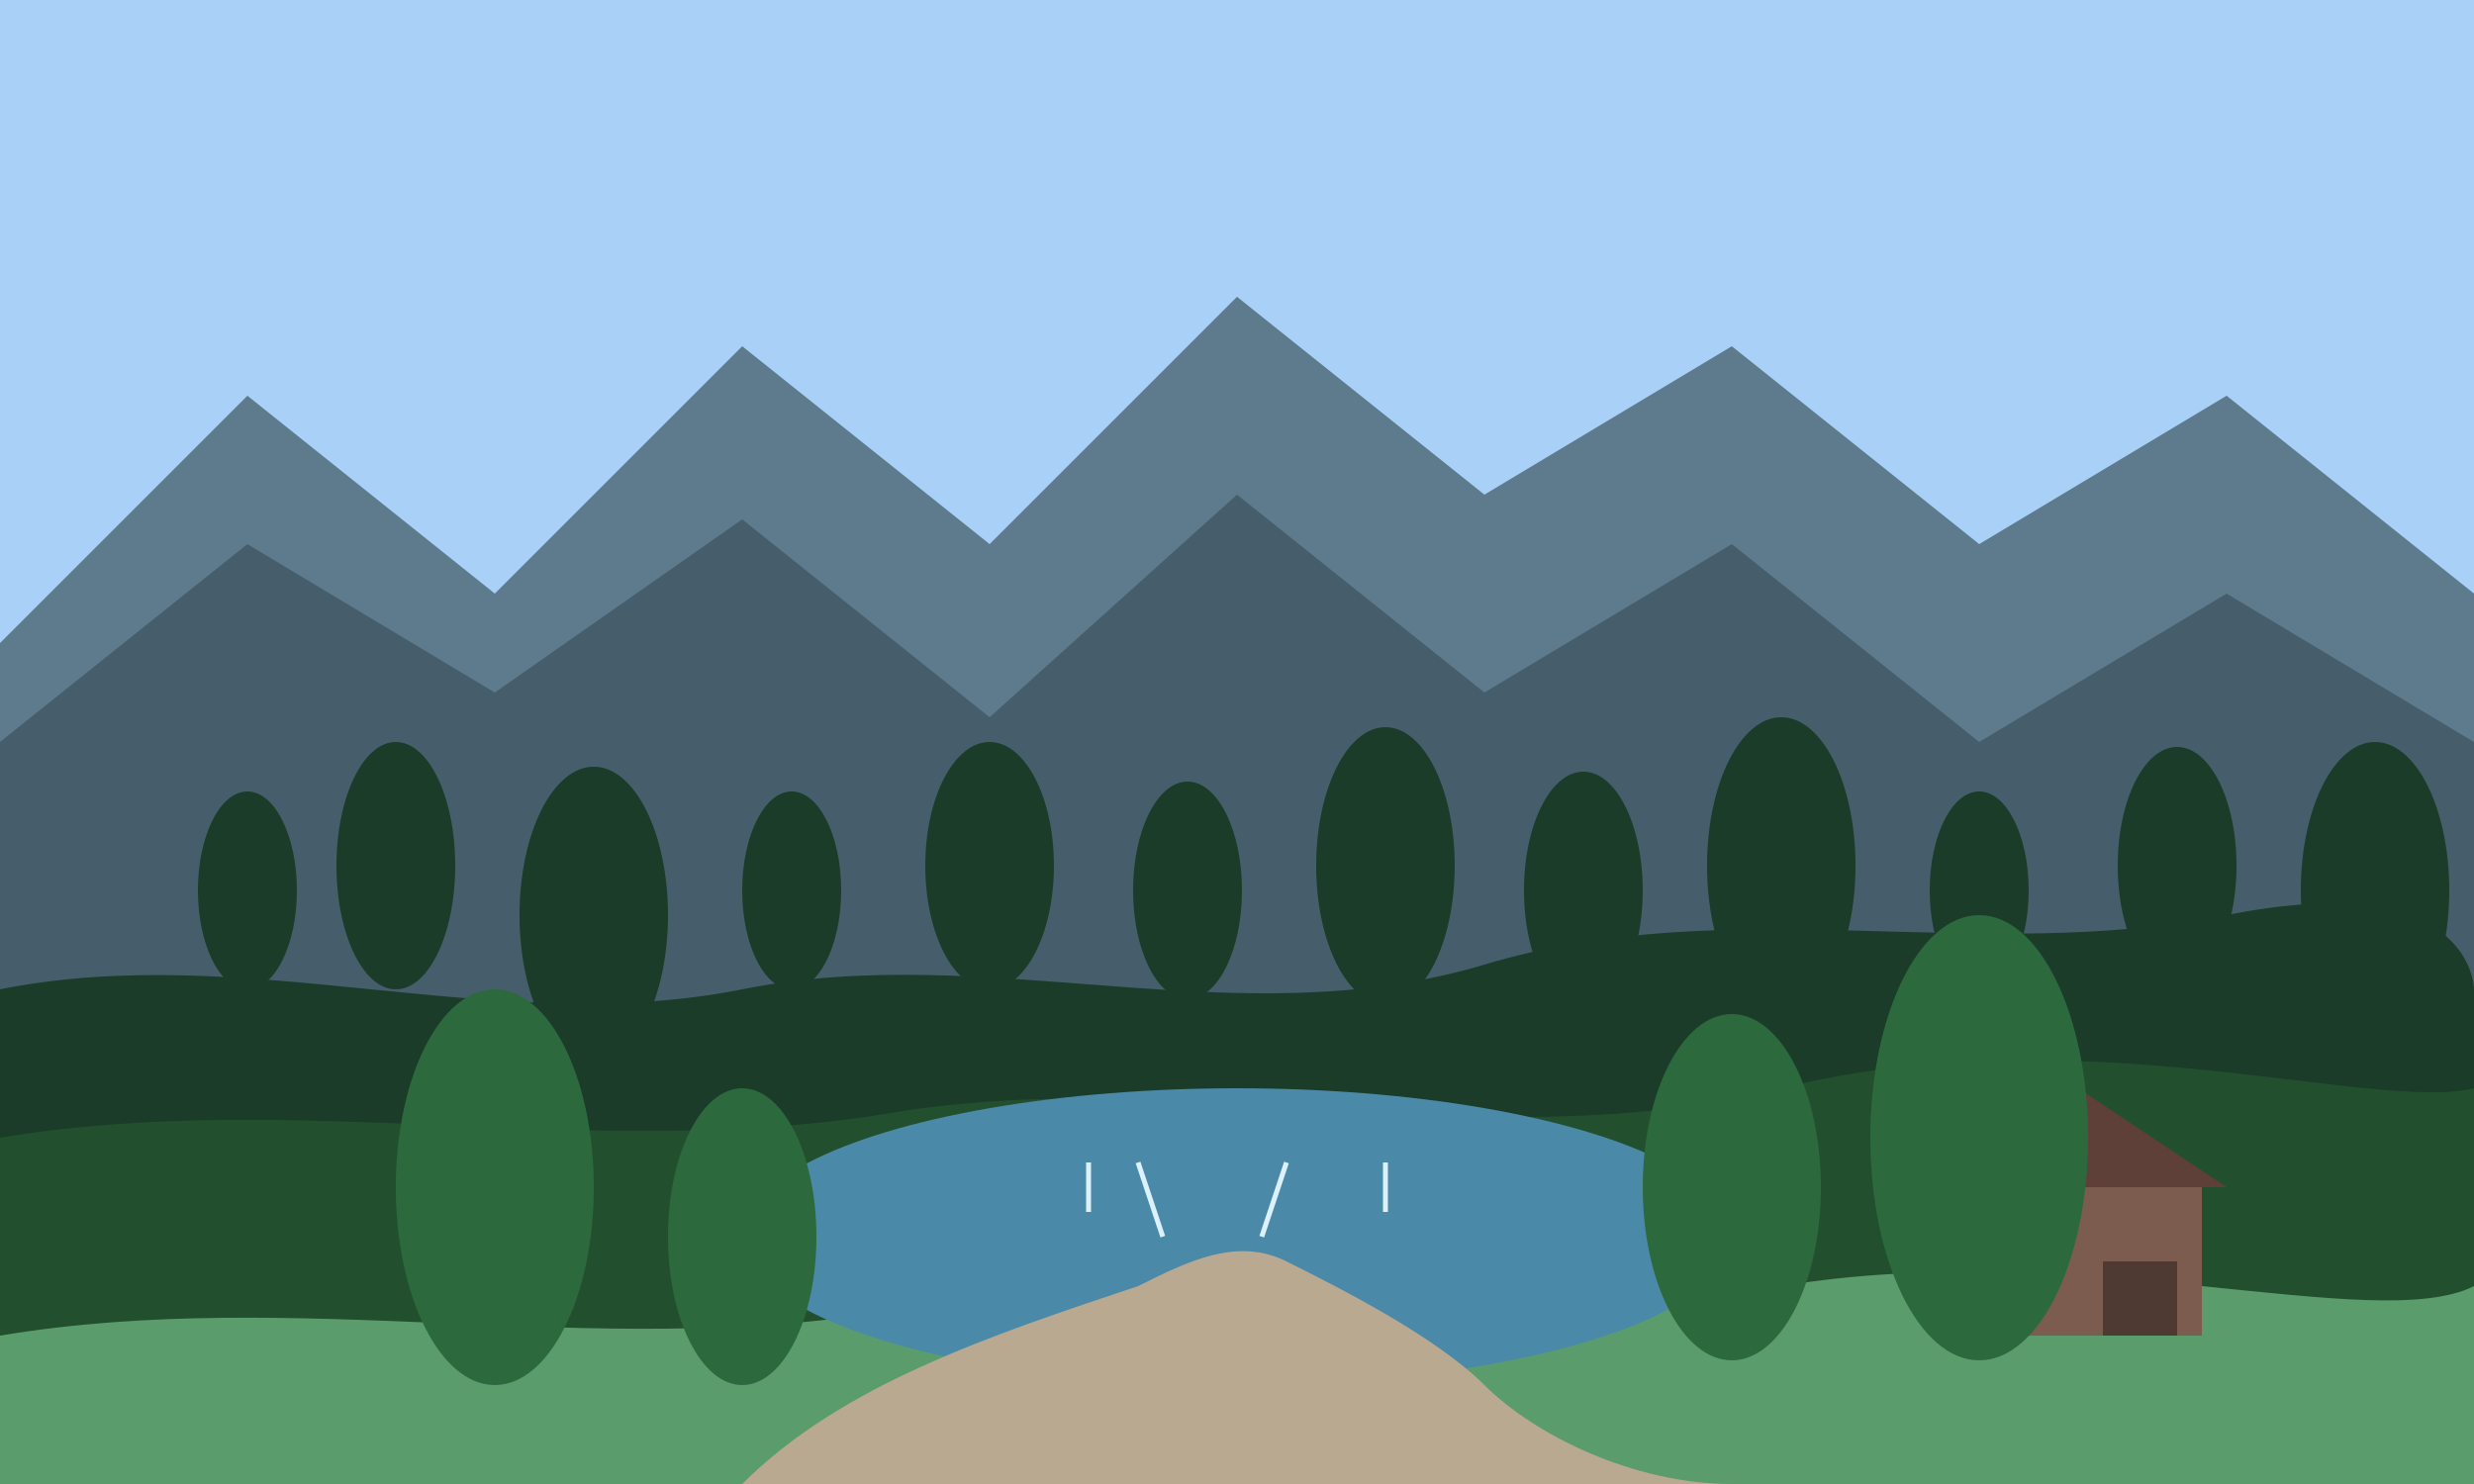 <svg xmlns="http://www.w3.org/2000/svg" viewBox="0 0 500 300" width="500" height="300">
  <style>
    .sky { fill: #a9d1f7; }
    .mountains-back { fill: #5d7b8c; }
    .mountains-front { fill: #465d6b; }
    .forest-dark { fill: #1a3c28; }
    .forest-medium { fill: #22502e; }
    .forest-light { fill: #2c6a3e; }
    .meadow { fill: #5b9c6d; }
    .lake { fill: #4a89a7; }
    .lake-reflection { fill: #3d7a98; }
    .path { fill: #b9a990; }
    .cabin { fill: #7d5c50; }
    .cabin-roof { fill: #5e4038; }
    .cabin-window { fill: #dae9f2; }
    .cabin-door { fill: #4e3a33; }
  </style>

  <!-- Background Sky -->
  <rect class="sky" width="500" height="300" />
  
  <!-- Mountains in the Background -->
  <path class="mountains-back" d="M0,130 L50,80 L100,120 L150,70 L200,110 L250,60 L300,100 L350,70 L400,110 L450,80 L500,120 L500,300 L0,300 Z" />
  
  <!-- Mountains in the Foreground -->
  <path class="mountains-front" d="M0,150 L50,110 L100,140 L150,105 L200,145 L250,100 L300,140 L350,110 L400,150 L450,120 L500,150 L500,300 L0,300 Z" />
  
  <!-- Forest - Back Layer -->
  <path class="forest-dark" d="M0,200 C50,190 100,210 150,200 C200,190 250,210 300,195 C350,180 400,195 450,185 C500,175 500,200 500,200 L500,300 L0,300 Z" />
  
  <!-- Forest - Middle Layer -->
  <path class="forest-medium" d="M0,230 C60,220 120,235 180,225 C240,215 300,235 360,220 C420,205 480,225 500,220 L500,300 L0,300 Z" />
  
  <!-- Trees - Detailed -->
  <g class="forest-dark">
    <!-- Layer of distant trees -->
    <ellipse cx="50" cy="180" rx="10" ry="20" />
    <ellipse cx="80" cy="175" rx="12" ry="25" />
    <ellipse cx="120" cy="185" rx="15" ry="30" />
    <ellipse cx="160" cy="180" rx="10" ry="20" />
    <ellipse cx="200" cy="175" rx="13" ry="25" />
    <ellipse cx="240" cy="180" rx="11" ry="22" />
    <ellipse cx="280" cy="175" rx="14" ry="28" />
    <ellipse cx="320" cy="180" rx="12" ry="24" />
    <ellipse cx="360" cy="175" rx="15" ry="30" />
    <ellipse cx="400" cy="180" rx="10" ry="20" />
    <ellipse cx="440" cy="175" rx="12" ry="24" />
    <ellipse cx="480" cy="180" rx="15" ry="30" />
  </g>
  
  <!-- Meadow in the Foreground -->
  <path class="meadow" d="M0,270 C60,260 120,275 180,265 C240,255 300,275 360,260 C420,250 480,270 500,260 L500,300 L0,300 Z" />
  
  <!-- Lake -->
  <ellipse class="lake" cx="250" cy="250" rx="100" ry="30" />
  
  <!-- Lake Reflections -->
  <path class="lake-reflection" d="M220,235 L220,245 M230,235 L235,250 M260,235 L255,250 M280,235 L280,245" stroke="#ddf1fd" stroke-width="1" />
  
  <!-- Path -->
  <path class="path" d="M150,300 C170,280 200,270 230,260 C240,255 250,250 260,255 C270,260 290,270 300,280 C310,290 330,300 350,300" />
  
  <!-- Cabin -->
  <g transform="translate(420, 260)">
    <!-- Cabin Body -->
    <rect class="cabin" x="-25" y="-20" width="50" height="30" />
    
    <!-- Cabin Roof -->
    <polygon class="cabin-roof" points="-30,-20 30,-20 0,-40 -30,-20" />
    
    <!-- Window -->
    <rect class="cabin-window" x="-15" y="-10" width="10" height="10" />
    
    <!-- Door -->
    <rect class="cabin-door" x="5" y="-5" width="15" height="15" />
  </g>
  
  <!-- Tree Details in Foreground -->
  <g class="forest-light">
    <ellipse cx="100" cy="240" rx="20" ry="40" />
    <ellipse cx="150" cy="250" rx="15" ry="30" />
    <ellipse cx="350" cy="240" rx="18" ry="35" />
    <ellipse cx="400" cy="230" rx="22" ry="45" />
  </g>
</svg>
